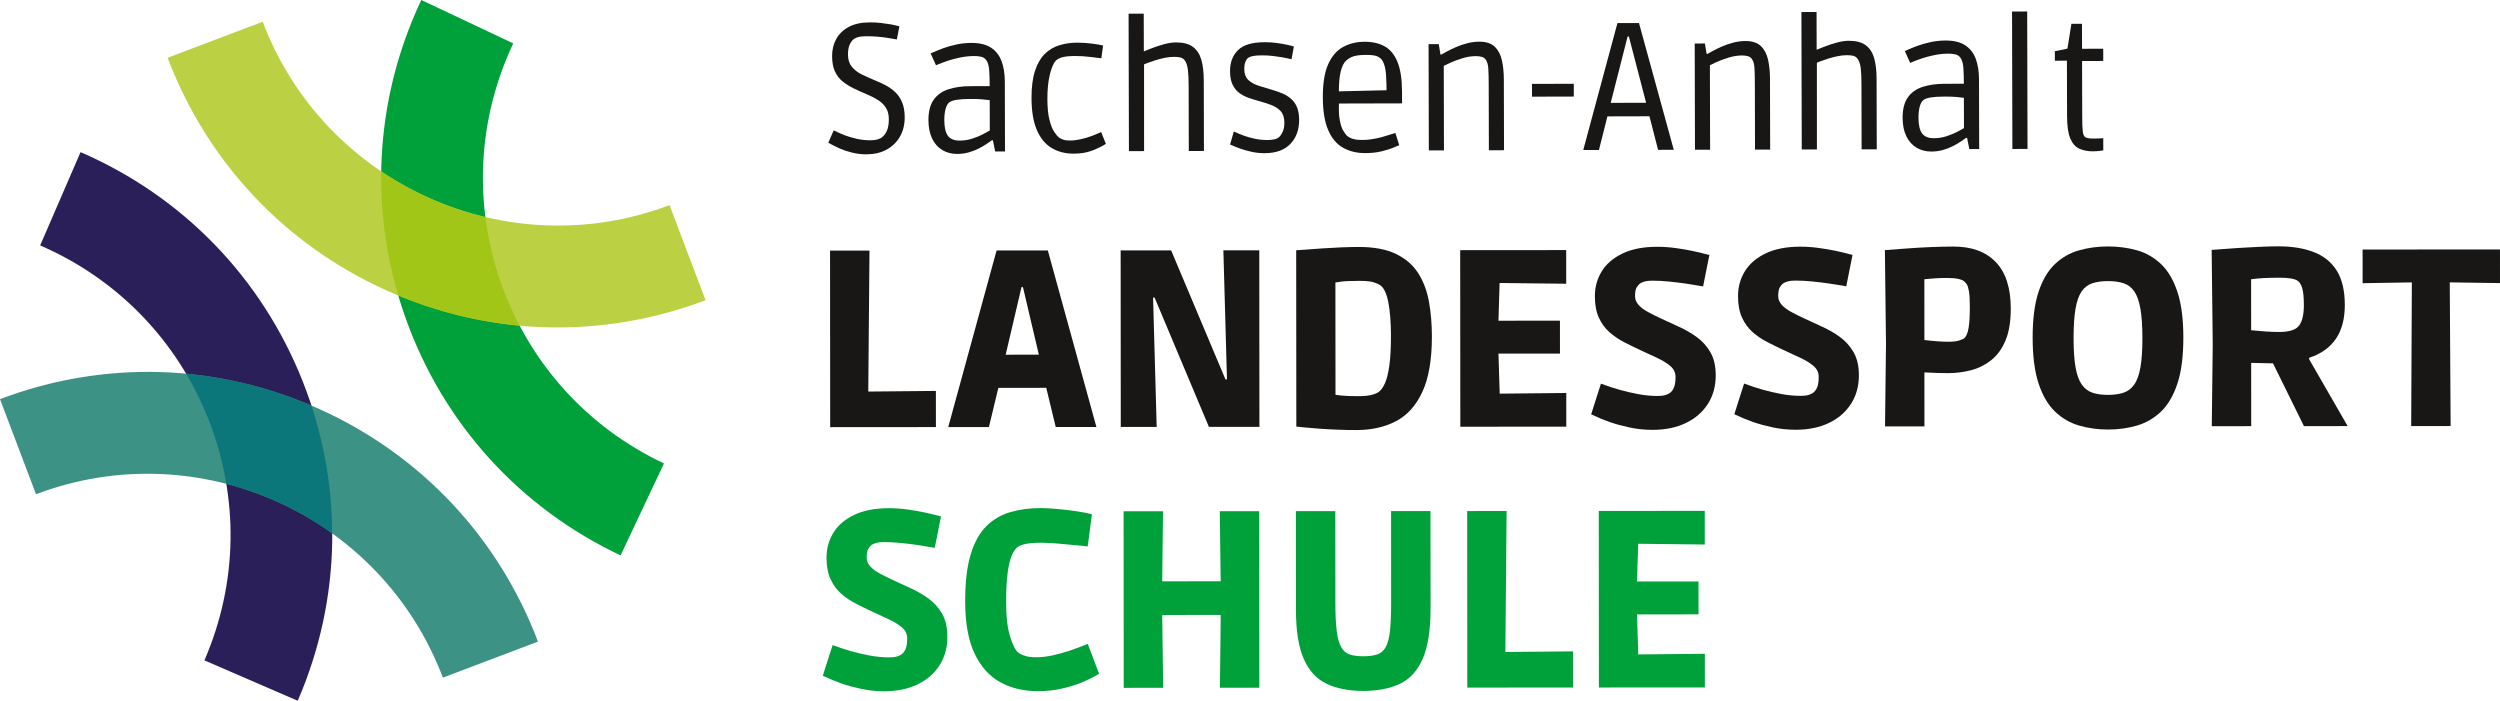 <?xml version="1.0" encoding="utf-8"?>
<!-- Generator: Adobe Illustrator 16.0.3, SVG Export Plug-In . SVG Version: 6.00 Build 0)  -->
<!DOCTYPE svg PUBLIC "-//W3C//DTD SVG 1.1//EN" "http://www.w3.org/Graphics/SVG/1.1/DTD/svg11.dtd">
<svg version="1.1" id="Ebene_1" xmlns="http://www.w3.org/2000/svg" xmlns:xlink="http://www.w3.org/1999/xlink" x="0px" y="0px"
	 width="301.317px" height="84.462px" viewBox="0 0 301.317 84.462" enable-background="new 0 0 301.317 84.462"
	 xml:space="preserve">
<rect x="-22.456" y="-20.978" fill="none" width="346.155" height="126.106"/>
<g>
	<path fill="#2B1F5A" d="M4.84,29.581l4.868-11.245c12.326,5.335,21.839,15.151,26.782,27.641
		c4.946,12.492,4.729,26.158-0.606,38.485l-11.245-4.869c4.037-9.323,4.199-19.665,0.459-29.105
		C21.358,41.042,14.163,33.617,4.84,29.581"/>
	<g>
		<g>
			<path fill="#3D9286" d="M0,48.107c12.563-4.757,26.225-4.336,38.471,1.185c12.246,5.52,21.61,15.477,26.367,28.04l-11.461,4.338
				C45.95,62.056,23.953,52.14,4.339,59.567L0,48.107z"/>
		</g>
	</g>
	<path fill="#00A13A" d="M46.691,30.029C44.918,19.9,46.299,9.492,50.778,0l11.083,5.23c-4.335,9.188-4.836,19.514-1.403,29.076
		c3.432,9.562,10.379,17.216,19.568,21.551l-5.23,11.083c-12.148-5.733-21.336-15.854-25.872-28.497
		C47.931,35.68,47.188,32.864,46.691,30.029"/>
	<path fill="#BBD143" d="M20.202,6.958l11.46-4.339C39.088,22.232,61.087,32.148,80.7,24.721l4.339,11.461
		c-12.563,4.756-26.225,4.334-38.471-1.185C34.322,29.478,24.958,19.521,20.202,6.958"/>
	<path fill="#A2C617" d="M60.455,34.317c-0.958-2.67-1.599-5.4-1.946-8.147c-4.484-1.064-8.741-2.941-12.56-5.514
		c-0.05,3.131,0.194,6.27,0.739,9.383c0.328,1.871,0.774,3.731,1.317,5.576c4.73,1.961,9.65,3.178,14.625,3.639
		C61.799,37.673,61.069,36.027,60.455,34.317z"/>
	<path fill="#0C777A" d="M37.538,48.884c-4.877-2.084-9.963-3.371-15.109-3.85c1.021,1.726,1.92,3.54,2.673,5.441
		c1.013,2.558,1.73,5.183,2.171,7.834c4.582,1.185,8.917,3.209,12.765,5.973C40.017,59.099,39.187,53.916,37.538,48.884z"/>
</g>
<g>
	<g>
		<path fill="#181716" d="M100.059,51.485l-0.015-21.28l4.753-0.003l-0.168,19.403l-2.091-2.391l10.262-0.098l0.003,4.359
			L100.059,51.485z"/>
		<path fill="#181716" d="M114.287,51.475l5.827-21.284l6.176-0.005l5.856,21.276l-4.903,0.004l-1.64-6.779l2.636,2.056
			l-10.051,0.007l2.633-2.06l-1.631,6.781L114.287,51.475z M120.73,44.811l-1.637-2.058l8.234-0.006l-1.634,2.061L122.81,32.55
			l2.604,2.056l-4.42,0.003l2.603-2.06L120.73,44.811z"/>
		<path fill="#181716" d="M135.083,51.46l-0.015-21.28l6.085-0.004l6.549,15.554h0.182l-0.435-15.559l4.329-0.003l0.015,21.28
			l-6.085,0.004l-6.549-15.585h-0.182l0.435,15.59L135.083,51.46z"/>
		<path fill="#181716" d="M163.477,51.834c-0.727,0-1.474-0.015-2.24-0.045c-0.767-0.029-1.498-0.069-2.194-0.119
			s-1.292-0.1-1.787-0.15c-0.494-0.05-0.832-0.084-1.014-0.104l-0.015-21.25c0.303-0.021,0.736-0.052,1.302-0.092
			c0.564-0.041,1.206-0.087,1.922-0.139c0.716-0.05,1.453-0.092,2.21-0.122c0.757-0.031,1.457-0.046,2.104-0.047
			c1.836-0.001,3.335,0.28,4.496,0.845c1.16,0.563,2.054,1.341,2.681,2.328c0.626,0.989,1.056,2.134,1.289,3.436
			c0.232,1.302,0.35,2.689,0.351,4.162c0.002,2.805-0.38,5.035-1.146,6.69s-1.83,2.837-3.191,3.544S165.293,51.833,163.477,51.834z
			 M163.716,47.747c0.706,0,1.261-0.056,1.665-0.167c0.403-0.111,0.695-0.247,0.877-0.409c0.242-0.202,0.469-0.54,0.681-1.015
			c0.212-0.474,0.383-1.17,0.514-2.089c0.13-0.918,0.195-2.134,0.194-3.647c-0.002-1.533-0.104-2.846-0.306-3.936
			c-0.203-1.09-0.537-1.796-1.001-2.119c-0.142-0.1-0.389-0.211-0.742-0.332s-0.943-0.181-1.771-0.181
			c-0.989,0.001-1.721,0.032-2.194,0.093c-0.475,0.061-0.903,0.133-1.286,0.213l0.604-2.24l0.013,17.799l-0.607-2.209
			c0.424,0.06,0.863,0.115,1.317,0.166S162.808,47.748,163.716,47.747z"/>
		<path fill="#181716" d="M176.008,51.432l-0.015-21.28l12.774-0.01l0.003,4.056l-10.142-0.113l2.179-2.09l-0.267,8.778l-2.06-2.117
			l9.535-0.007l0.003,3.966l-9.535,0.007l2.057-2.121l0.279,9.051l-2.182-2.087l10.141-0.099l0.003,4.057L176.008,51.432z"/>
		<path fill="#181716" d="M199.197,51.809c-0.969,0.001-1.897-0.095-2.786-0.286c-0.888-0.19-1.68-0.407-2.376-0.648
			c-0.696-0.242-1.449-0.554-2.256-0.938c0.241-0.746,0.438-1.367,0.589-1.861s0.348-1.105,0.589-1.833
			c0.827,0.303,1.579,0.55,2.256,0.741c0.676,0.19,1.412,0.362,2.21,0.513c0.797,0.151,1.59,0.226,2.377,0.226
			c0.383-0.001,0.686-0.036,0.907-0.106c0.223-0.07,0.394-0.146,0.515-0.229c0.222-0.141,0.398-0.363,0.529-0.666
			s0.196-0.736,0.196-1.302c-0.001-0.504-0.203-0.933-0.606-1.286c-0.404-0.352-0.929-0.68-1.575-0.981
			c-0.646-0.303-1.343-0.626-2.089-0.968c-0.646-0.303-1.293-0.62-1.938-0.953c-0.646-0.332-1.231-0.729-1.757-1.193
			s-0.949-1.045-1.271-1.739c-0.324-0.696-0.486-1.56-0.486-2.589c-0.001-1.109,0.275-2.113,0.83-3.013
			c0.554-0.897,1.391-1.615,2.511-2.15s2.507-0.804,4.162-0.805c0.726-0.001,1.457,0.05,2.194,0.149
			c0.736,0.1,1.418,0.216,2.044,0.347c0.625,0.131,1.312,0.297,2.059,0.498l-0.754,3.784c-0.787-0.141-1.494-0.256-2.119-0.347
			c-0.627-0.09-1.292-0.17-1.999-0.24c-0.706-0.07-1.372-0.105-1.997-0.105c-0.384,0-0.687,0.03-0.908,0.092
			c-0.223,0.061-0.414,0.142-0.575,0.242c-0.142,0.102-0.277,0.258-0.408,0.47s-0.196,0.57-0.196,1.074
			c0,0.384,0.142,0.732,0.425,1.045c0.282,0.313,0.666,0.601,1.151,0.861c0.484,0.263,1.009,0.525,1.574,0.786
			c0.686,0.323,1.408,0.655,2.165,0.998s1.469,0.756,2.135,1.239c0.667,0.484,1.212,1.094,1.636,1.83
			c0.425,0.737,0.637,1.659,0.638,2.769c0.001,1.313-0.316,2.464-0.951,3.452c-0.635,0.99-1.522,1.757-2.662,2.303
			S200.709,51.808,199.197,51.809z"/>
		<path fill="#181716" d="M216.451,51.797c-0.969,0-1.897-0.095-2.785-0.286c-0.889-0.191-1.681-0.407-2.377-0.649
			c-0.696-0.241-1.448-0.554-2.256-0.937c0.242-0.746,0.438-1.367,0.59-1.862c0.15-0.494,0.347-1.105,0.589-1.832
			c0.827,0.302,1.579,0.55,2.255,0.74c0.677,0.191,1.413,0.362,2.211,0.514c0.797,0.15,1.589,0.226,2.376,0.225
			c0.383,0,0.686-0.035,0.908-0.106c0.222-0.07,0.394-0.146,0.515-0.228c0.222-0.141,0.397-0.363,0.529-0.666
			c0.131-0.303,0.196-0.736,0.195-1.302c0-0.504-0.202-0.933-0.606-1.286c-0.404-0.353-0.929-0.68-1.574-0.982
			c-0.646-0.302-1.343-0.625-2.09-0.967c-0.646-0.303-1.292-0.62-1.938-0.953c-0.646-0.332-1.231-0.729-1.757-1.194
			c-0.525-0.463-0.95-1.044-1.272-1.739c-0.323-0.696-0.485-1.559-0.486-2.588c-0.001-1.109,0.275-2.114,0.83-3.013
			c0.555-0.897,1.392-1.615,2.511-2.151c1.12-0.535,2.507-0.804,4.162-0.805c0.727,0,1.458,0.05,2.194,0.15
			c0.737,0.1,1.418,0.216,2.044,0.346c0.625,0.132,1.312,0.297,2.06,0.499l-0.755,3.783c-0.787-0.14-1.493-0.256-2.119-0.346
			c-0.626-0.091-1.292-0.17-1.998-0.241c-0.707-0.069-1.373-0.105-1.998-0.104c-0.384,0-0.687,0.03-0.908,0.091
			s-0.414,0.143-0.574,0.243c-0.142,0.102-0.278,0.258-0.409,0.47s-0.196,0.57-0.195,1.074c0,0.384,0.142,0.732,0.424,1.045
			c0.283,0.313,0.667,0.6,1.151,0.861c0.484,0.263,1.009,0.524,1.574,0.786c0.687,0.322,1.408,0.655,2.165,0.997
			c0.758,0.344,1.469,0.756,2.136,1.24c0.666,0.483,1.211,1.094,1.636,1.83c0.424,0.736,0.637,1.659,0.637,2.769
			c0.001,1.313-0.315,2.463-0.95,3.452s-1.522,1.757-2.662,2.303C219.291,51.523,217.964,51.795,216.451,51.797z"/>
		<path fill="#181716" d="M227.197,51.396l0.114-9.929l-0.129-11.321c1.069-0.082,2.022-0.153,2.86-0.214
			c0.837-0.062,1.734-0.112,2.693-0.153c0.958-0.041,1.861-0.062,2.709-0.063c2.2-0.002,3.9,0.623,5.103,1.873
			c1.201,1.25,1.803,3.116,1.805,5.599c0.001,1.555-0.21,2.836-0.633,3.845c-0.423,1.01-0.998,1.802-1.724,2.378
			c-0.726,0.575-1.539,0.98-2.436,1.212c-0.898,0.233-1.821,0.351-2.771,0.351c-0.767,0.001-1.715-0.028-2.845-0.089l0.004,6.508
			L227.197,51.396z M234.878,41.189c0.484,0,0.888-0.046,1.21-0.138c0.323-0.091,0.555-0.196,0.696-0.317
			c0.222-0.222,0.383-0.625,0.483-1.211c0.101-0.585,0.15-1.442,0.15-2.573c-0.001-0.827-0.037-1.442-0.107-1.847
			c-0.071-0.403-0.157-0.681-0.258-0.832c-0.102-0.151-0.203-0.268-0.304-0.349c-0.121-0.121-0.354-0.222-0.696-0.302
			s-0.817-0.121-1.423-0.12c-0.464,0-0.934,0.016-1.407,0.047c-0.475,0.03-0.903,0.065-1.286,0.105l0.005,7.326
			C233.072,41.121,234.05,41.19,234.878,41.189z"/>
		<path fill="#181716" d="M254.077,51.771c-1.23,0-2.396-0.161-3.496-0.482c-1.101-0.321-2.069-0.886-2.907-1.693
			c-0.838-0.806-1.495-1.931-1.97-3.373c-0.476-1.442-0.714-3.284-0.716-5.524c-0.001-2.24,0.234-4.076,0.708-5.51
			c0.473-1.434,1.128-2.548,1.965-3.347c0.837-0.797,1.805-1.353,2.905-1.667c1.099-0.313,2.265-0.471,3.495-0.471
			c1.251-0.001,2.422,0.154,3.513,0.466c1.09,0.313,2.054,0.867,2.892,1.663c0.838,0.797,1.494,1.911,1.97,3.344
			s0.714,3.269,0.716,5.509c0.001,2.24-0.234,4.082-0.708,5.525s-1.128,2.568-1.965,3.376c-0.837,0.809-1.8,1.374-2.89,1.697
			S255.328,51.77,254.077,51.771z M254.074,47.593c0.727-0.001,1.348-0.086,1.862-0.259c0.514-0.172,0.942-0.494,1.285-0.97
			c0.343-0.474,0.594-1.166,0.756-2.073c0.16-0.908,0.24-2.089,0.239-3.542c-0.001-1.473-0.083-2.664-0.244-3.572
			c-0.163-0.908-0.41-1.599-0.743-2.073c-0.334-0.474-0.763-0.796-1.287-0.968c-0.525-0.17-1.151-0.257-1.878-0.256
			c-0.727,0-1.352,0.088-1.876,0.259c-0.525,0.172-0.953,0.495-1.286,0.97c-0.332,0.475-0.579,1.165-0.74,2.073
			c-0.161,0.909-0.24,2.101-0.239,3.573c0.001,1.474,0.082,2.659,0.244,3.556c0.162,0.898,0.415,1.585,0.759,2.059
			c0.343,0.475,0.772,0.796,1.287,0.968S253.347,47.593,254.074,47.593z"/>
		<path fill="#181716" d="M266.579,51.369l0.114-9.868l-0.129-11.382c0.121,0,0.474-0.026,1.059-0.077
			c0.586-0.051,1.292-0.102,2.119-0.153c0.827-0.05,1.675-0.097,2.543-0.137c0.867-0.041,1.645-0.063,2.33-0.063
			c1.635-0.001,3.053,0.23,4.254,0.693s2.125,1.209,2.771,2.237s0.971,2.411,0.972,4.146c0.001,1.676-0.361,3.038-1.087,4.088
			s-1.795,1.808-3.207,2.272v0.182l4.637,8.049l-5.267,0.004l-3.729-7.565l-2.633-0.059l0.005,7.628L266.579,51.369z
			 M274.713,40.011c1.23-0.001,2.033-0.264,2.406-0.789c0.372-0.524,0.559-1.332,0.558-2.422c0-0.988-0.071-1.695-0.213-2.119
			s-0.324-0.706-0.546-0.848c-0.182-0.121-0.454-0.211-0.817-0.271s-0.817-0.091-1.362-0.09c-0.807,0-1.463,0.017-1.967,0.047
			c-0.505,0.031-0.989,0.076-1.453,0.137l0.004,6.146c0.585,0.061,1.17,0.11,1.756,0.15
			C273.664,39.993,274.208,40.011,274.713,40.011z"/>
		<path fill="#181716" d="M290.613,51.351l0.079-17.315l-5.933,0.096l-0.003-4.056l16.558-0.012l0.003,4.056l-6.055-0.087
			l0.104,17.315L290.613,51.351z"/>
		<path fill="#00A13A" d="M106.59,83.316c-0.969,0.001-1.897-0.094-2.785-0.286c-0.889-0.19-1.681-0.406-2.377-0.648
			c-0.696-0.241-1.449-0.554-2.256-0.937c0.241-0.747,0.438-1.368,0.589-1.862s0.348-1.105,0.589-1.832
			c0.827,0.302,1.579,0.55,2.256,0.74c0.676,0.191,1.413,0.362,2.21,0.514c0.797,0.15,1.59,0.225,2.377,0.225
			c0.383,0,0.686-0.036,0.907-0.106c0.223-0.07,0.394-0.146,0.515-0.228c0.222-0.141,0.398-0.363,0.529-0.666
			c0.131-0.304,0.196-0.737,0.196-1.303c-0.001-0.504-0.203-0.932-0.606-1.285c-0.404-0.353-0.929-0.681-1.574-0.982
			c-0.647-0.303-1.344-0.625-2.09-0.968c-0.646-0.302-1.293-0.62-1.938-0.952c-0.646-0.333-1.231-0.729-1.757-1.194
			c-0.525-0.464-0.949-1.044-1.271-1.739c-0.324-0.696-0.486-1.56-0.486-2.589c-0.001-1.109,0.275-2.113,0.83-3.012
			c0.554-0.898,1.391-1.615,2.511-2.151c1.12-0.535,2.507-0.804,4.162-0.805c0.726-0.001,1.457,0.05,2.194,0.149
			c0.736,0.101,1.418,0.216,2.044,0.347c0.625,0.131,1.312,0.297,2.059,0.498l-0.754,3.784c-0.787-0.14-1.494-0.256-2.119-0.347
			c-0.626-0.09-1.292-0.17-1.999-0.24c-0.706-0.07-1.372-0.105-1.997-0.105c-0.384,0.001-0.687,0.031-0.908,0.092
			c-0.223,0.061-0.414,0.142-0.575,0.242c-0.142,0.103-0.277,0.259-0.408,0.471s-0.196,0.57-0.196,1.074
			c0,0.384,0.142,0.732,0.425,1.045c0.282,0.312,0.666,0.6,1.151,0.861c0.484,0.262,1.009,0.524,1.574,0.786
			c0.686,0.322,1.408,0.655,2.165,0.997c0.757,0.344,1.469,0.756,2.135,1.24c0.667,0.483,1.212,1.094,1.637,1.829
			c0.424,0.737,0.636,1.66,0.637,2.77c0.001,1.313-0.316,2.463-0.951,3.452s-1.522,1.757-2.662,2.302
			C109.43,83.042,108.103,83.315,106.59,83.316z"/>
		<path fill="#00A13A" d="M125.085,83.303c-1.695,0.001-3.199-0.356-4.512-1.071c-1.313-0.716-2.347-1.865-3.104-3.448
			c-0.758-1.584-1.138-3.688-1.14-6.312c-0.002-2.32,0.224-4.218,0.677-5.691c0.453-1.473,1.093-2.608,1.92-3.407
			c0.827-0.797,1.795-1.353,2.905-1.667c1.109-0.313,2.31-0.47,3.602-0.471c0.524-0.001,1.17,0.034,1.938,0.104
			c0.767,0.071,1.539,0.161,2.316,0.271c0.776,0.11,1.417,0.236,1.922,0.377l-0.512,3.875c-0.242-0.04-0.616-0.08-1.12-0.12
			c-0.505-0.04-1.05-0.091-1.635-0.15c-0.586-0.061-1.126-0.104-1.62-0.135s-0.862-0.045-1.104-0.045
			c-0.828,0-1.479,0.047-1.952,0.138c-0.475,0.091-0.822,0.228-1.044,0.409c-0.263,0.202-0.494,0.551-0.695,1.045
			c-0.202,0.494-0.363,1.187-0.483,2.074c-0.12,0.889-0.181,2.049-0.179,3.481c0.001,1.776,0.163,3.174,0.487,4.191
			c0.323,1.02,0.656,1.66,1,1.922c0.222,0.162,0.504,0.292,0.848,0.393c0.343,0.102,0.776,0.151,1.302,0.15
			c0.646,0,1.327-0.081,2.043-0.243c0.717-0.162,1.387-0.349,2.013-0.562c0.625-0.212,1.342-0.48,2.148-0.804l1.365,3.602
			c-0.727,0.424-1.423,0.773-2.088,1.046c-0.666,0.273-1.448,0.516-2.346,0.728C127.138,83.196,126.155,83.302,125.085,83.303z"/>
		<path fill="#00A13A" d="M135.438,82.903l-0.015-21.28l4.752-0.004l-0.114,9.959l-2.09-1.512l11.261-0.008l-2.087,1.515
			l-0.128-9.959l4.752-0.003l0.015,21.28l-4.752,0.003l0.114-10.292l2.089,1.513l-11.261,0.008l2.088-1.516l0.128,10.292
			L135.438,82.903z"/>
		<path fill="#00A13A" d="M164.316,83.276c-1.715,0.001-3.178-0.281-4.39-0.845c-1.211-0.563-2.135-1.557-2.772-2.979
			c-0.636-1.422-0.955-3.395-0.957-5.917l-0.008-11.927l4.752-0.004l0.008,11.079c0.001,1.413,0.057,2.548,0.169,3.405
			c0.111,0.858,0.293,1.504,0.546,1.938c0.253,0.435,0.596,0.721,1.03,0.861c0.434,0.142,0.974,0.211,1.619,0.211
			c0.666-0.001,1.216-0.071,1.65-0.213c0.433-0.142,0.776-0.425,1.028-0.849s0.428-1.063,0.528-1.922
			c0.1-0.857,0.15-2.003,0.149-3.436L167.662,61.6l4.752-0.004l0.009,11.685c0.001,2.604-0.311,4.631-0.935,6.085
			c-0.625,1.453-1.542,2.469-2.752,3.045C167.525,82.986,166.051,83.275,164.316,83.276z"/>
		<path fill="#00A13A" d="M176.848,82.874l-0.015-21.28l4.752-0.003l-0.168,19.403l-2.091-2.391l10.263-0.098l0.003,4.359
			L176.848,82.874z"/>
		<path fill="#00A13A" d="M192.71,82.863l-0.015-21.28l12.774-0.01l0.003,4.056l-10.142-0.113l2.179-2.09l-0.267,8.778l-2.061-2.117
			l9.536-0.007l0.003,3.966l-9.536,0.007l2.058-2.121l0.278,9.051l-2.181-2.087l10.141-0.099l0.003,4.057L192.71,82.863z"/>
	</g>
	<g>
		<path fill="#181716" d="M104.454,18.601c-0.602,0.002-1.181-0.066-1.739-0.204c-0.557-0.138-1.053-0.302-1.485-0.492
			c-0.433-0.189-0.899-0.423-1.399-0.699c0.132-0.31,0.242-0.563,0.329-0.761c0.087-0.197,0.196-0.444,0.328-0.737
			c0.484,0.248,0.933,0.449,1.343,0.602c0.412,0.153,0.881,0.292,1.41,0.414c0.527,0.124,1.078,0.185,1.65,0.184
			c0.365-0.001,0.656-0.035,0.868-0.102s0.362-0.129,0.45-0.188c0.293-0.206,0.52-0.489,0.68-0.849
			c0.161-0.359,0.24-0.826,0.239-1.398c-0.001-0.558-0.12-1.019-0.355-1.385c-0.235-0.365-0.548-0.673-0.937-0.921
			c-0.391-0.249-0.813-0.468-1.268-0.657c-0.588-0.248-1.138-0.496-1.651-0.744c-0.515-0.248-0.97-0.533-1.366-0.855
			c-0.396-0.321-0.705-0.728-0.928-1.218c-0.221-0.491-0.332-1.103-0.334-1.836c-0.002-0.763,0.165-1.449,0.502-2.06
			c0.335-0.609,0.84-1.094,1.514-1.455c0.674-0.36,1.51-0.542,2.507-0.545c0.483-0.001,0.938,0.023,1.364,0.073
			c0.425,0.051,0.807,0.105,1.145,0.162c0.337,0.059,0.696,0.138,1.078,0.239l-0.305,1.585c-0.41-0.072-0.792-0.137-1.145-0.194
			c-0.352-0.058-0.748-0.104-1.188-0.141c-0.44-0.035-0.889-0.053-1.342-0.052c-0.367,0.001-0.657,0.023-0.869,0.067
			c-0.213,0.045-0.4,0.119-0.561,0.223c-0.191,0.103-0.37,0.313-0.537,0.628c-0.168,0.316-0.252,0.745-0.25,1.288
			c0.001,0.602,0.156,1.092,0.465,1.473s0.713,0.691,1.213,0.932c0.498,0.24,1.027,0.478,1.586,0.712
			c0.44,0.174,0.873,0.374,1.299,0.601s0.808,0.501,1.146,0.822c0.338,0.322,0.61,0.729,0.816,1.219
			c0.207,0.492,0.311,1.089,0.313,1.793c0.002,0.895-0.19,1.676-0.577,2.344c-0.388,0.669-0.925,1.19-1.612,1.566
			C106.162,18.411,105.363,18.599,104.454,18.601z"/>
		<path fill="#181716" d="M115.365,18.553c-0.674,0.001-1.271-0.155-1.793-0.469c-0.522-0.313-0.93-0.774-1.225-1.384
			c-0.295-0.607-0.443-1.344-0.445-2.21c-0.003-1.041,0.204-1.858,0.621-2.454c0.416-0.595,1.006-1.018,1.768-1.27
			c0.762-0.25,1.648-0.378,2.66-0.38l2.332-0.006c-0.001-0.733-0.021-1.375-0.059-1.925c-0.039-0.55-0.16-0.957-0.366-1.221
			c-0.147-0.205-0.35-0.336-0.606-0.395c-0.257-0.058-0.525-0.086-0.803-0.086c-0.572,0.002-1.133,0.058-1.684,0.17
			c-0.549,0.11-1.047,0.24-1.494,0.388c-0.447,0.148-0.934,0.333-1.462,0.554l-0.642-1.428c0.557-0.251,1.069-0.461,1.539-0.631
			c0.469-0.17,0.992-0.318,1.571-0.444s1.177-0.189,1.792-0.191c0.998-0.002,1.791,0.19,2.378,0.577
			c0.587,0.388,1.011,0.93,1.269,1.625c0.259,0.696,0.389,1.514,0.392,2.452l0.021,8.426l-1.188,0.003l-0.268-1.341h-0.133
			c-0.146,0.104-0.354,0.246-0.625,0.431c-0.271,0.185-0.586,0.368-0.945,0.552c-0.358,0.185-0.758,0.34-1.197,0.465
			C116.333,18.488,115.864,18.552,115.365,18.553z M115.669,16.946c0.527-0.001,1.029-0.08,1.506-0.234
			c0.477-0.155,0.902-0.328,1.275-0.521c0.373-0.191,0.655-0.346,0.846-0.464l-0.009-3.651c-0.19-0.029-0.478-0.062-0.858-0.098
			c-0.382-0.035-0.881-0.053-1.496-0.051c-1.364,0.003-2.207,0.145-2.529,0.424c-0.189,0.147-0.336,0.408-0.438,0.782
			c-0.102,0.375-0.152,0.826-0.15,1.354c0.002,0.866,0.146,1.492,0.433,1.88C114.536,16.754,115.009,16.948,115.669,16.946z"/>
		<path fill="#181716" d="M129.401,18.519c-0.997,0.002-1.878-0.224-2.642-0.677c-0.764-0.452-1.359-1.173-1.787-2.162
			c-0.428-0.988-0.644-2.283-0.647-3.882c-0.003-1.305,0.138-2.391,0.421-3.257s0.675-1.545,1.172-2.038
			c0.498-0.492,1.084-0.841,1.758-1.049c0.674-0.207,1.393-0.312,2.154-0.313c0.558-0.001,1.126,0.035,1.706,0.105
			c0.579,0.073,1.053,0.151,1.419,0.239l-0.216,1.54c-0.278-0.028-0.72-0.082-1.32-0.162c-0.602-0.078-1.247-0.117-1.937-0.116
			c-0.543,0.002-1,0.047-1.375,0.137c-0.373,0.089-0.662,0.235-0.867,0.441c-0.278,0.31-0.515,0.87-0.711,1.686
			c-0.195,0.813-0.293,1.785-0.29,2.914c0.003,1.042,0.085,1.882,0.248,2.52c0.163,0.637,0.354,1.121,0.575,1.45
			c0.221,0.33,0.42,0.56,0.596,0.691c0.117,0.089,0.276,0.168,0.475,0.241c0.197,0.073,0.48,0.109,0.847,0.108
			c0.425-0.001,0.858-0.055,1.298-0.158s0.843-0.222,1.209-0.354s0.776-0.303,1.23-0.509l0.576,1.429
			c-0.645,0.383-1.26,0.674-1.846,0.873C130.86,18.416,130.178,18.517,129.401,18.519z"/>
		<path fill="#181716" d="M136.066,18.216l-0.04-16.566l1.825-0.005l0.014,5.17l-0.463-0.417c0.395-0.177,0.85-0.364,1.362-0.563
			s1.029-0.369,1.55-0.51c0.52-0.141,0.992-0.211,1.418-0.212c0.865-0.003,1.541,0.172,2.025,0.522
			c0.485,0.351,0.827,0.863,1.027,1.537c0.199,0.674,0.301,1.511,0.303,2.508l0.021,8.514l-1.826,0.005l-0.02-7.876
			c-0.002-0.821-0.033-1.467-0.093-1.936c-0.06-0.47-0.179-0.829-0.354-1.077c-0.148-0.206-0.328-0.333-0.541-0.385
			c-0.213-0.05-0.473-0.075-0.78-0.074c-0.353,0.001-0.726,0.042-1.122,0.123c-0.396,0.082-0.781,0.183-1.154,0.301
			s-0.703,0.232-0.988,0.343c-0.287,0.11-0.488,0.203-0.605,0.276l0.264-0.419l0.004,10.736L136.066,18.216z"/>
		<path fill="#181716" d="M152.435,18.462c-0.543,0.001-1.063-0.053-1.563-0.161c-0.499-0.109-0.947-0.232-1.343-0.371
			c-0.396-0.139-0.822-0.31-1.277-0.514l0.458-1.563c0.455,0.205,0.873,0.376,1.256,0.514c0.381,0.139,0.814,0.259,1.299,0.36
			c0.484,0.101,0.982,0.151,1.496,0.15c0.293-0.001,0.564-0.026,0.814-0.079c0.248-0.052,0.446-0.144,0.593-0.277
			c0.161-0.146,0.308-0.366,0.438-0.66s0.196-0.646,0.195-1.057c-0.002-0.616-0.149-1.085-0.443-1.407
			c-0.295-0.321-0.676-0.569-1.146-0.745c-0.47-0.175-0.969-0.335-1.496-0.479c-0.427-0.116-0.845-0.247-1.256-0.394
			c-0.411-0.146-0.781-0.342-1.112-0.592c-0.33-0.248-0.595-0.581-0.794-0.999c-0.199-0.417-0.3-0.956-0.301-1.616
			c-0.004-1.041,0.313-1.882,0.95-2.521c0.637-0.641,1.71-0.961,3.221-0.965c0.513-0.002,1.005,0.03,1.475,0.095
			c0.469,0.065,0.884,0.138,1.243,0.217c0.359,0.08,0.627,0.149,0.804,0.208l-0.282,1.54c-0.396-0.101-0.764-0.181-1.102-0.239
			c-0.337-0.058-0.719-0.111-1.144-0.162c-0.426-0.051-0.873-0.075-1.343-0.073c-0.439,0.001-0.791,0.027-1.055,0.079
			c-0.264,0.053-0.463,0.129-0.594,0.232c-0.133,0.103-0.242,0.268-0.329,0.496c-0.087,0.228-0.13,0.495-0.13,0.803
			c0.002,0.616,0.175,1.077,0.52,1.386c0.346,0.307,0.787,0.54,1.322,0.7c0.536,0.16,1.09,0.327,1.662,0.502
			c0.396,0.116,0.778,0.255,1.145,0.415c0.367,0.16,0.701,0.372,1.004,0.636c0.301,0.263,0.536,0.6,0.706,1.01
			c0.169,0.411,0.255,0.916,0.257,1.518c0.002,1.188-0.351,2.153-1.061,2.896C154.814,18.086,153.785,18.458,152.435,18.462z"/>
		<path fill="#181716" d="M164.556,18.454c-1.012,0.003-1.902-0.211-2.674-0.642s-1.371-1.142-1.798-2.129
			c-0.429-0.989-0.644-2.306-0.647-3.948c-0.005-1.716,0.215-3.059,0.66-4.028c0.445-0.969,1.049-1.655,1.811-2.061
			s1.619-0.609,2.572-0.612c0.953-0.002,1.764,0.188,2.433,0.566c0.668,0.381,1.179,1.013,1.534,1.9
			c0.354,0.887,0.532,2.077,0.536,3.573l0.003,1.386l-8.447,0.021l0.857-0.332c-0.057,0.968-0.029,1.741,0.082,2.321
			c0.111,0.579,0.252,1.007,0.422,1.285c0.168,0.279,0.313,0.477,0.43,0.594c0.206,0.175,0.455,0.307,0.749,0.394
			s0.653,0.13,1.079,0.129c0.425-0.001,0.842-0.034,1.253-0.102s0.792-0.148,1.144-0.245c0.352-0.096,0.667-0.191,0.945-0.288
			c0.278-0.096,0.506-0.166,0.682-0.211l0.465,1.474c-0.131,0.059-0.388,0.166-0.77,0.32c-0.381,0.155-0.854,0.299-1.418,0.434
			C165.895,18.385,165.261,18.453,164.556,18.454z M161.394,11.818l-0.859-0.79l7.414-0.172l-0.834,0.816
			c0.012-1.041-0.009-1.937-0.063-2.685c-0.053-0.748-0.205-1.318-0.455-1.715c-0.103-0.161-0.279-0.311-0.529-0.45
			c-0.25-0.138-0.733-0.207-1.452-0.205c-0.748,0.002-1.309,0.084-1.683,0.246c-0.373,0.163-0.662,0.376-0.867,0.641
			C161.525,8.224,161.301,9.662,161.394,11.818z"/>
		<path fill="#181716" d="M172.212,18.127l-0.031-12.804l1.232-0.003l0.2,1.254l0.11-0.001c0.132-0.073,0.352-0.195,0.658-0.364
			c0.309-0.169,0.674-0.347,1.1-0.531c0.425-0.184,0.879-0.339,1.363-0.466c0.483-0.125,0.967-0.188,1.451-0.189
			c0.807-0.002,1.422,0.197,1.85,0.6c0.426,0.403,0.717,0.948,0.873,1.638c0.155,0.689,0.234,1.466,0.236,2.331l0.021,8.514
			l-1.826,0.005l-0.02-7.876c-0.002-0.865-0.019-1.525-0.049-1.98c-0.031-0.454-0.127-0.799-0.289-1.032
			c-0.118-0.19-0.286-0.314-0.507-0.373c-0.22-0.058-0.454-0.087-0.704-0.086c-0.527,0.001-1.066,0.087-1.616,0.257
			c-0.55,0.169-1.03,0.347-1.44,0.531s-0.681,0.313-0.813,0.388l0.025,10.186L172.212,18.127z"/>
		<path fill="#181716" d="M184.649,11.651l-0.004-1.54l5.038-0.013l0.004,1.54L184.649,11.651z"/>
		<path fill="#181716" d="M190.824,18.082l4.121-15.3l2.596-0.006l4.195,15.279l-1.892,0.005l-1.177-4.573l0.926,0.525l-6.601,0.017
			l0.878-0.53l-1.154,4.579L190.824,18.082z M193.915,13.256l-0.618-0.856l5.939-0.015l-0.613,0.859l-2.51-9.651l1.035,0.812
			l-1.803,0.004l1.031-0.816L193.915,13.256z"/>
		<path fill="#181716" d="M204.289,18.049l-0.031-12.804l1.232-0.003l0.2,1.253h0.11c0.132-0.074,0.352-0.195,0.658-0.365
			c0.309-0.169,0.674-0.347,1.1-0.531c0.425-0.184,0.879-0.339,1.363-0.465c0.483-0.125,0.967-0.188,1.451-0.19
			c0.807-0.002,1.422,0.198,1.85,0.601c0.426,0.403,0.717,0.948,0.873,1.638c0.155,0.688,0.234,1.466,0.236,2.331l0.021,8.514
			l-1.826,0.005l-0.02-7.876c-0.002-0.865-0.019-1.525-0.049-1.98c-0.031-0.454-0.127-0.799-0.289-1.033
			c-0.118-0.189-0.286-0.314-0.507-0.372c-0.22-0.059-0.454-0.087-0.704-0.087c-0.527,0.002-1.066,0.087-1.616,0.257
			s-1.03,0.348-1.44,0.531c-0.41,0.185-0.681,0.314-0.813,0.388l0.025,10.186L204.289,18.049z"/>
		<path fill="#181716" d="M217.159,18.017l-0.04-16.566l1.825-0.004l0.013,5.17L218.494,6.2c0.396-0.177,0.85-0.364,1.363-0.563
			c0.512-0.2,1.029-0.369,1.549-0.51c0.521-0.142,0.993-0.212,1.418-0.213c0.865-0.002,1.541,0.172,2.025,0.523
			c0.486,0.351,0.828,0.863,1.027,1.536c0.199,0.675,0.301,1.512,0.303,2.509l0.021,8.514L224.375,18l-0.02-7.876
			c-0.002-0.821-0.033-1.467-0.092-1.935c-0.061-0.47-0.179-0.829-0.355-1.078c-0.147-0.205-0.327-0.333-0.54-0.384
			s-0.474-0.075-0.78-0.074c-0.353,0.001-0.727,0.042-1.122,0.123c-0.396,0.082-0.781,0.182-1.155,0.3
			c-0.373,0.118-0.703,0.232-0.988,0.344c-0.286,0.11-0.487,0.202-0.604,0.275l0.263-0.418l0.004,10.736L217.159,18.017z"/>
		<path fill="#181716" d="M232.779,18.265c-0.674,0.002-1.271-0.155-1.793-0.468c-0.522-0.314-0.93-0.775-1.225-1.384
			s-0.443-1.344-0.445-2.21c-0.003-1.041,0.204-1.859,0.621-2.455c0.416-0.595,1.006-1.017,1.768-1.269
			c0.762-0.251,1.648-0.378,2.66-0.381l2.332-0.006c-0.001-0.733-0.021-1.375-0.059-1.925c-0.039-0.549-0.16-0.956-0.366-1.221
			c-0.147-0.204-0.35-0.336-0.606-0.394s-0.525-0.087-0.803-0.086c-0.572,0.001-1.133,0.058-1.684,0.169
			c-0.549,0.111-1.047,0.241-1.494,0.389s-0.934,0.332-1.462,0.554l-0.642-1.429c0.557-0.25,1.069-0.461,1.539-0.631
			c0.469-0.17,0.992-0.317,1.571-0.444c0.579-0.125,1.177-0.189,1.792-0.19c0.998-0.003,1.791,0.189,2.378,0.577
			c0.587,0.387,1.011,0.929,1.269,1.625c0.259,0.695,0.389,1.514,0.392,2.452l0.021,8.426l-1.188,0.003l-0.268-1.342l-0.133,0.001
			c-0.146,0.103-0.354,0.246-0.625,0.43c-0.271,0.185-0.586,0.369-0.945,0.553c-0.358,0.185-0.758,0.34-1.197,0.465
			C233.748,18.201,233.278,18.264,232.779,18.265z M233.083,16.658c0.527-0.001,1.029-0.079,1.506-0.233
			c0.477-0.156,0.902-0.329,1.275-0.521c0.373-0.19,0.655-0.345,0.846-0.464l-0.009-3.651c-0.19-0.028-0.478-0.061-0.858-0.098
			c-0.382-0.035-0.881-0.052-1.496-0.051c-1.364,0.004-2.207,0.146-2.529,0.425c-0.189,0.146-0.336,0.407-0.438,0.782
			c-0.102,0.374-0.152,0.825-0.15,1.353c0.002,0.866,0.146,1.493,0.433,1.88C231.95,16.466,232.423,16.66,233.083,16.658z"/>
		<path fill="#181716" d="M242.546,17.956l-0.041-16.566l1.826-0.005l0.041,16.566L242.546,17.956z"/>
		<path fill="#181716" d="M252.27,18.239c-0.631,0.002-1.181-0.104-1.65-0.314s-0.834-0.62-1.092-1.229
			c-0.259-0.607-0.39-1.513-0.392-2.716l-0.017-6.666l-1.452,0.004l-0.002-1.144l1.516-0.313l0.478-2.993l1.276-0.003l0.007,3.015
			l2.552-0.007l0.004,1.474l-2.552,0.007l0.017,6.754c0.002,0.807,0.025,1.394,0.07,1.759c0.045,0.367,0.158,0.598,0.342,0.693
			c0.185,0.095,0.496,0.141,0.936,0.14c0.234,0,0.44-0.004,0.617-0.012c0.176-0.008,0.365-0.019,0.571-0.035l0.003,1.475
			C253.062,18.201,252.652,18.238,252.27,18.239z"/>
	</g>
</g>
<g>
</g>
<g>
</g>
<g>
</g>
<g>
</g>
<g>
</g>
<g>
</g>
</svg>
